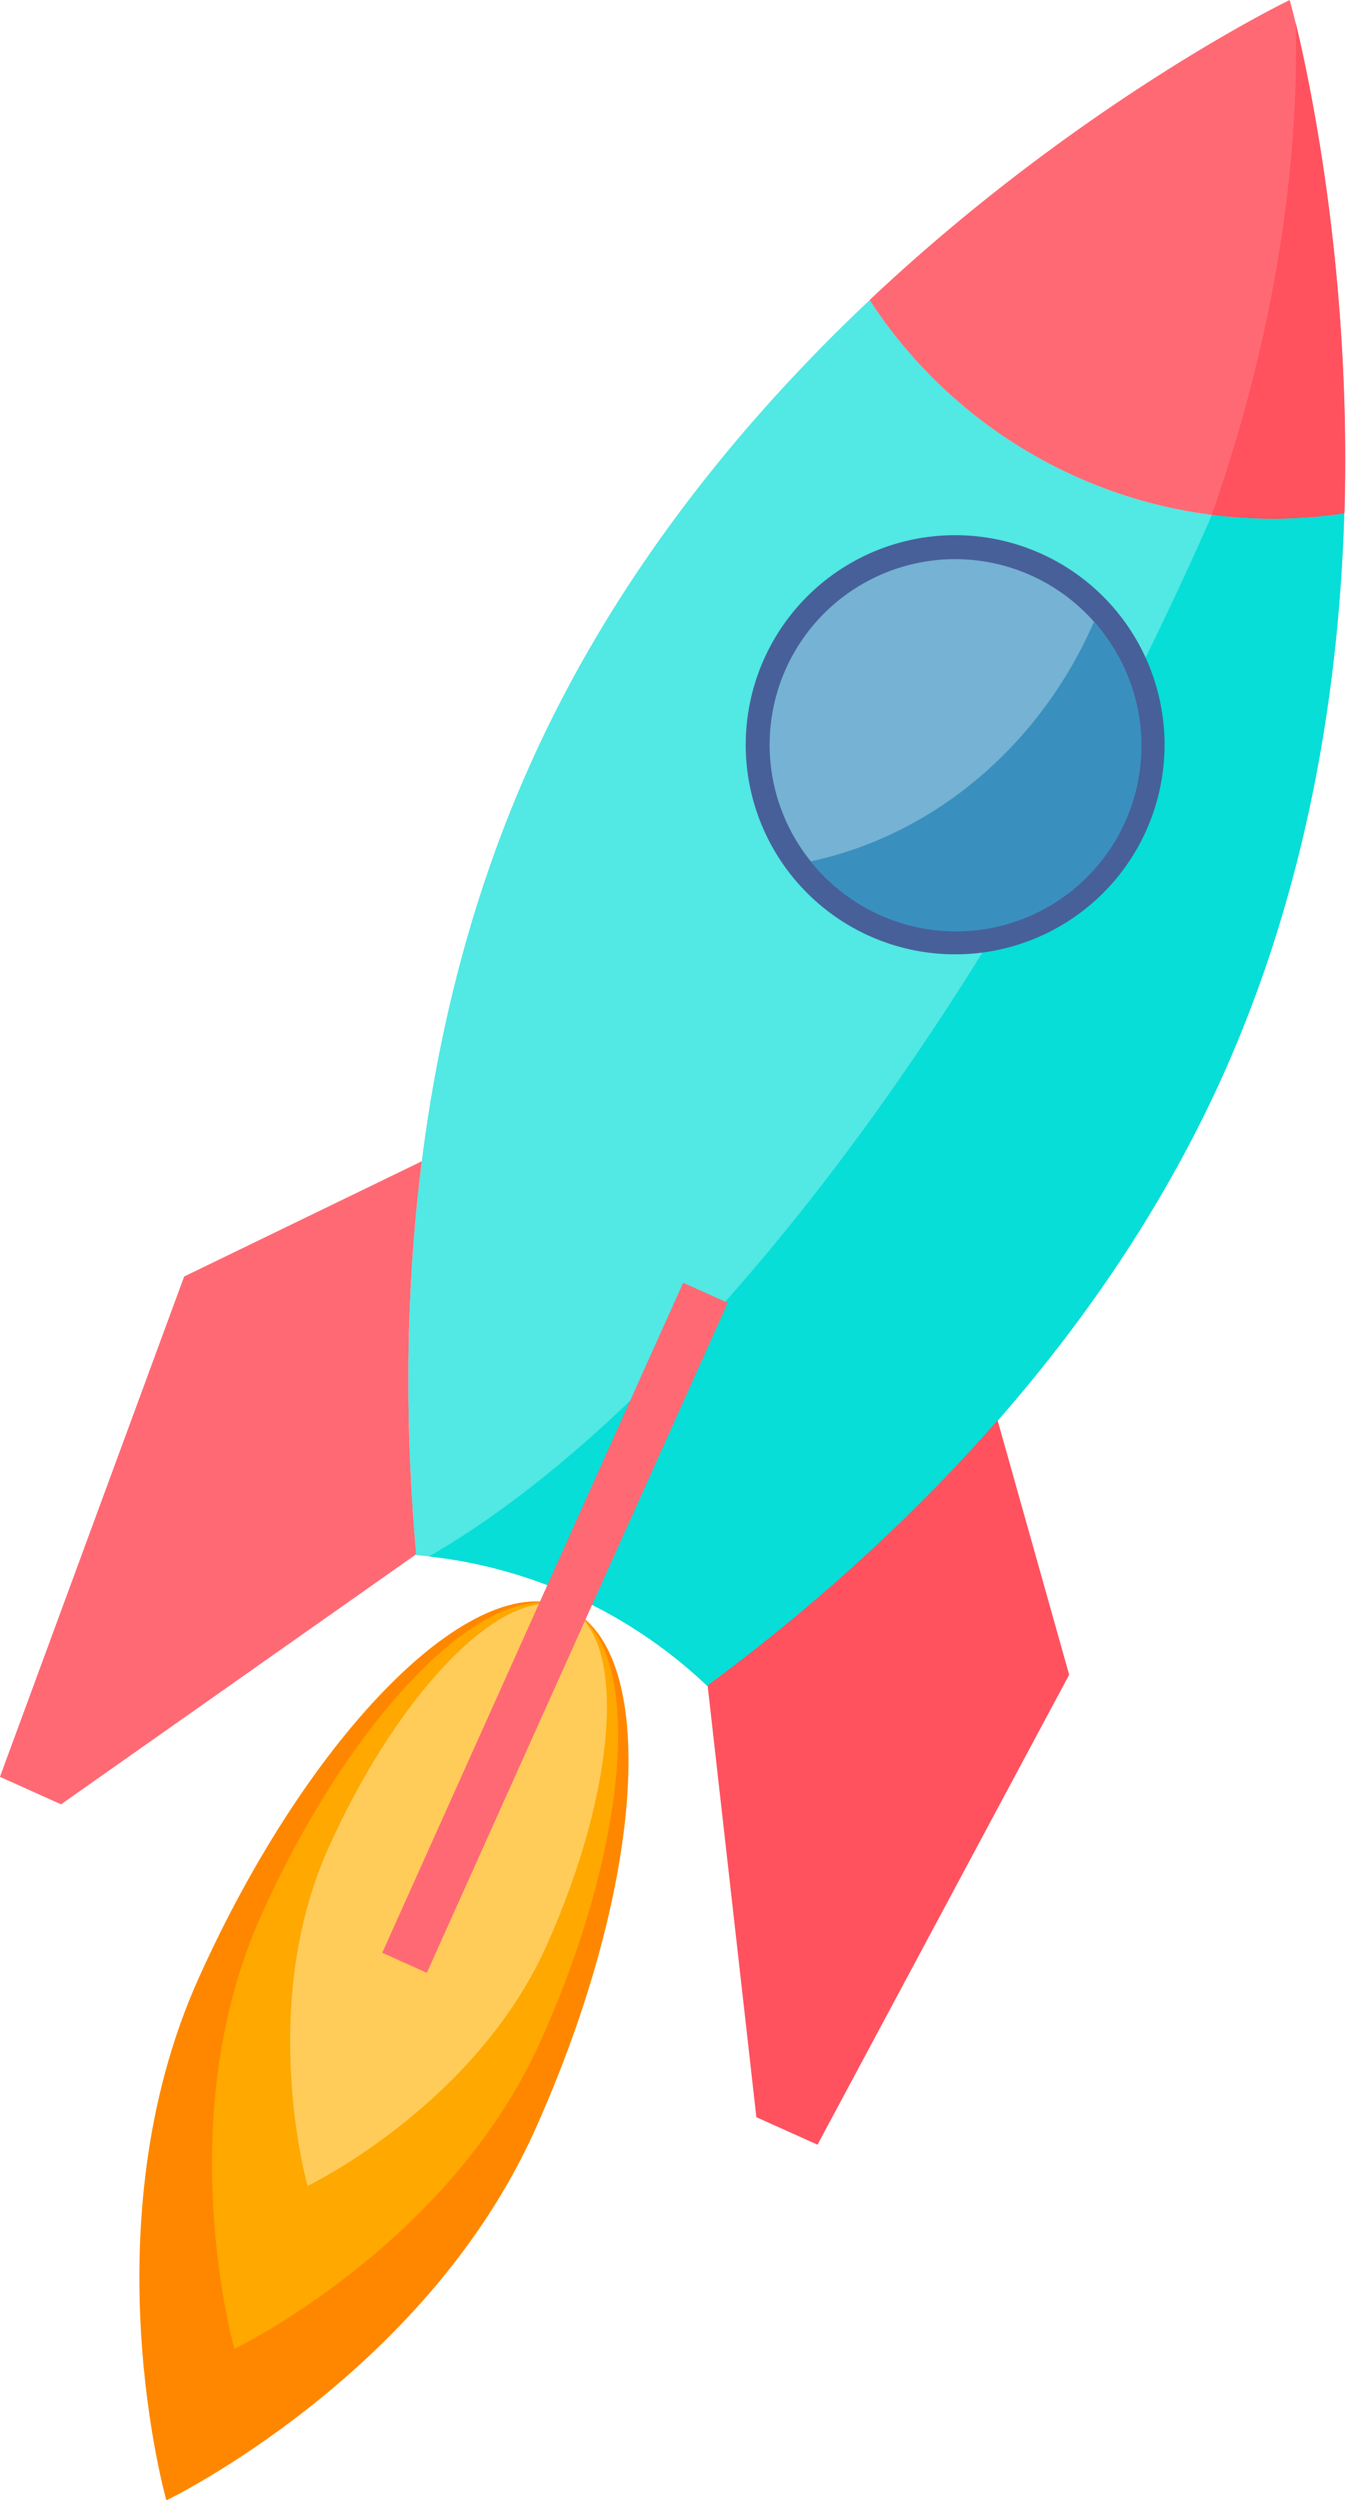 <?xml version="1.0" encoding="UTF-8"?><svg xmlns="http://www.w3.org/2000/svg" xmlns:xlink="http://www.w3.org/1999/xlink" data-name="Layer 1" height="802.9" preserveAspectRatio="xMidYMid meet" version="1.0" viewBox="229.6 132.6 434.8 802.9" width="434.8" zoomAndPan="magnify"><g id="change1_1"><path d="M401.55,816.53c-35.57,79.13-118.48,119-118.48,119S257.84,847,293.41,767.91s88.62-132.4,118.48-119S437.13,737.4,401.55,816.53Z" fill="#ff8700"/></g><g id="change2_1"><path d="M403.31,788.09c-29.54,65.71-98.38,98.79-98.38,98.79S284,813.43,313.52,747.73s73.58-109.94,98.37-98.79S432.84,722.38,403.31,788.09Z" fill="#ffa800"/></g><g id="change3_1"><path d="M405.19,757.49c-23,51.26-76.74,77.07-76.74,77.07s-16.34-57.3,6.7-108.56,57.4-85.76,76.74-77.06S428.24,706.23,405.19,757.49Z" fill="#ffcc5a"/></g><g id="change4_1"><path d="M413.69,645a154.13,154.13,0,0,1,43.2,29C511.67,633.54,582,568.1,622.6,477.87c27.4-61,37.32-124.59,39-180.37a154.69,154.69,0,0,1-152.5-68.56c-40.61,38.28-81.63,87.93-109,148.89C359.5,468.06,357.27,564.13,363.35,632A154.13,154.13,0,0,1,413.69,645Z" fill="#52e8e3"/></g><g id="change5_1"><path d="M661.59,297.5c2.8-93.46-17.53-164.9-17.53-164.9s-66.93,32.22-135,96.34a154.69,154.69,0,0,0,152.5,68.56Z" fill="#ff6974"/></g><g id="change6_1"><path d="M646,139.94c1.15,48.62-7.66,103-27,158a154.2,154.2,0,0,0,42.66-.46C663.85,221.73,650.92,160.43,646,139.94Z" fill="#ff515e"/></g><g id="change7_1"><path d="M661.59,297.5a154.42,154.42,0,0,1-42.53.47c-1.3,3-2.6,5.91-3.93,8.87C544.4,464.18,448.83,585.56,367.49,632.41A154.86,154.86,0,0,1,456.89,674C511.67,633.54,582,568.1,622.6,477.87,650,416.91,659.92,353.28,661.59,297.5Z" fill="#06ded7"/></g><g id="change8_1"><path d="M597.92,399.38a67.3,67.3,0,1,1-33.78-89A67.31,67.31,0,0,1,597.92,399.38Z" fill="#476099"/></g><g id="change9_1"><path d="M590.9,396.23A59.61,59.61,0,1,1,561,317.41,59.62,59.62,0,0,1,590.9,396.23Z" fill="#76b2d3"/></g><g id="change5_2"><path d="M365.14,505.52l-76.36,37-59.2,160.67,19.64,8.83,114.12-80.3C360.12,595.87,359.26,552.12,365.14,505.52Z" fill="#ff6974"/></g><g id="change6_2"><path d="M550.19,588.71l23,81.69L492.32,821.32l-19.65-8.82L457,673.84C486,652.43,519.25,624,550.19,588.71Z" fill="#ff515e"/></g><g id="change5_3"><path d="M291.4 646.86H527.29V662.57H291.4z" fill="#ff6974" transform="rotate(-65.8 409.121 656.1)"/></g><g id="change10_1"><path d="M581.16,332.26c-17.18,39.46-51.08,68.38-91,76.94a59.61,59.61,0,1,0,91-76.94Z" fill="#3990bf"/></g></svg>